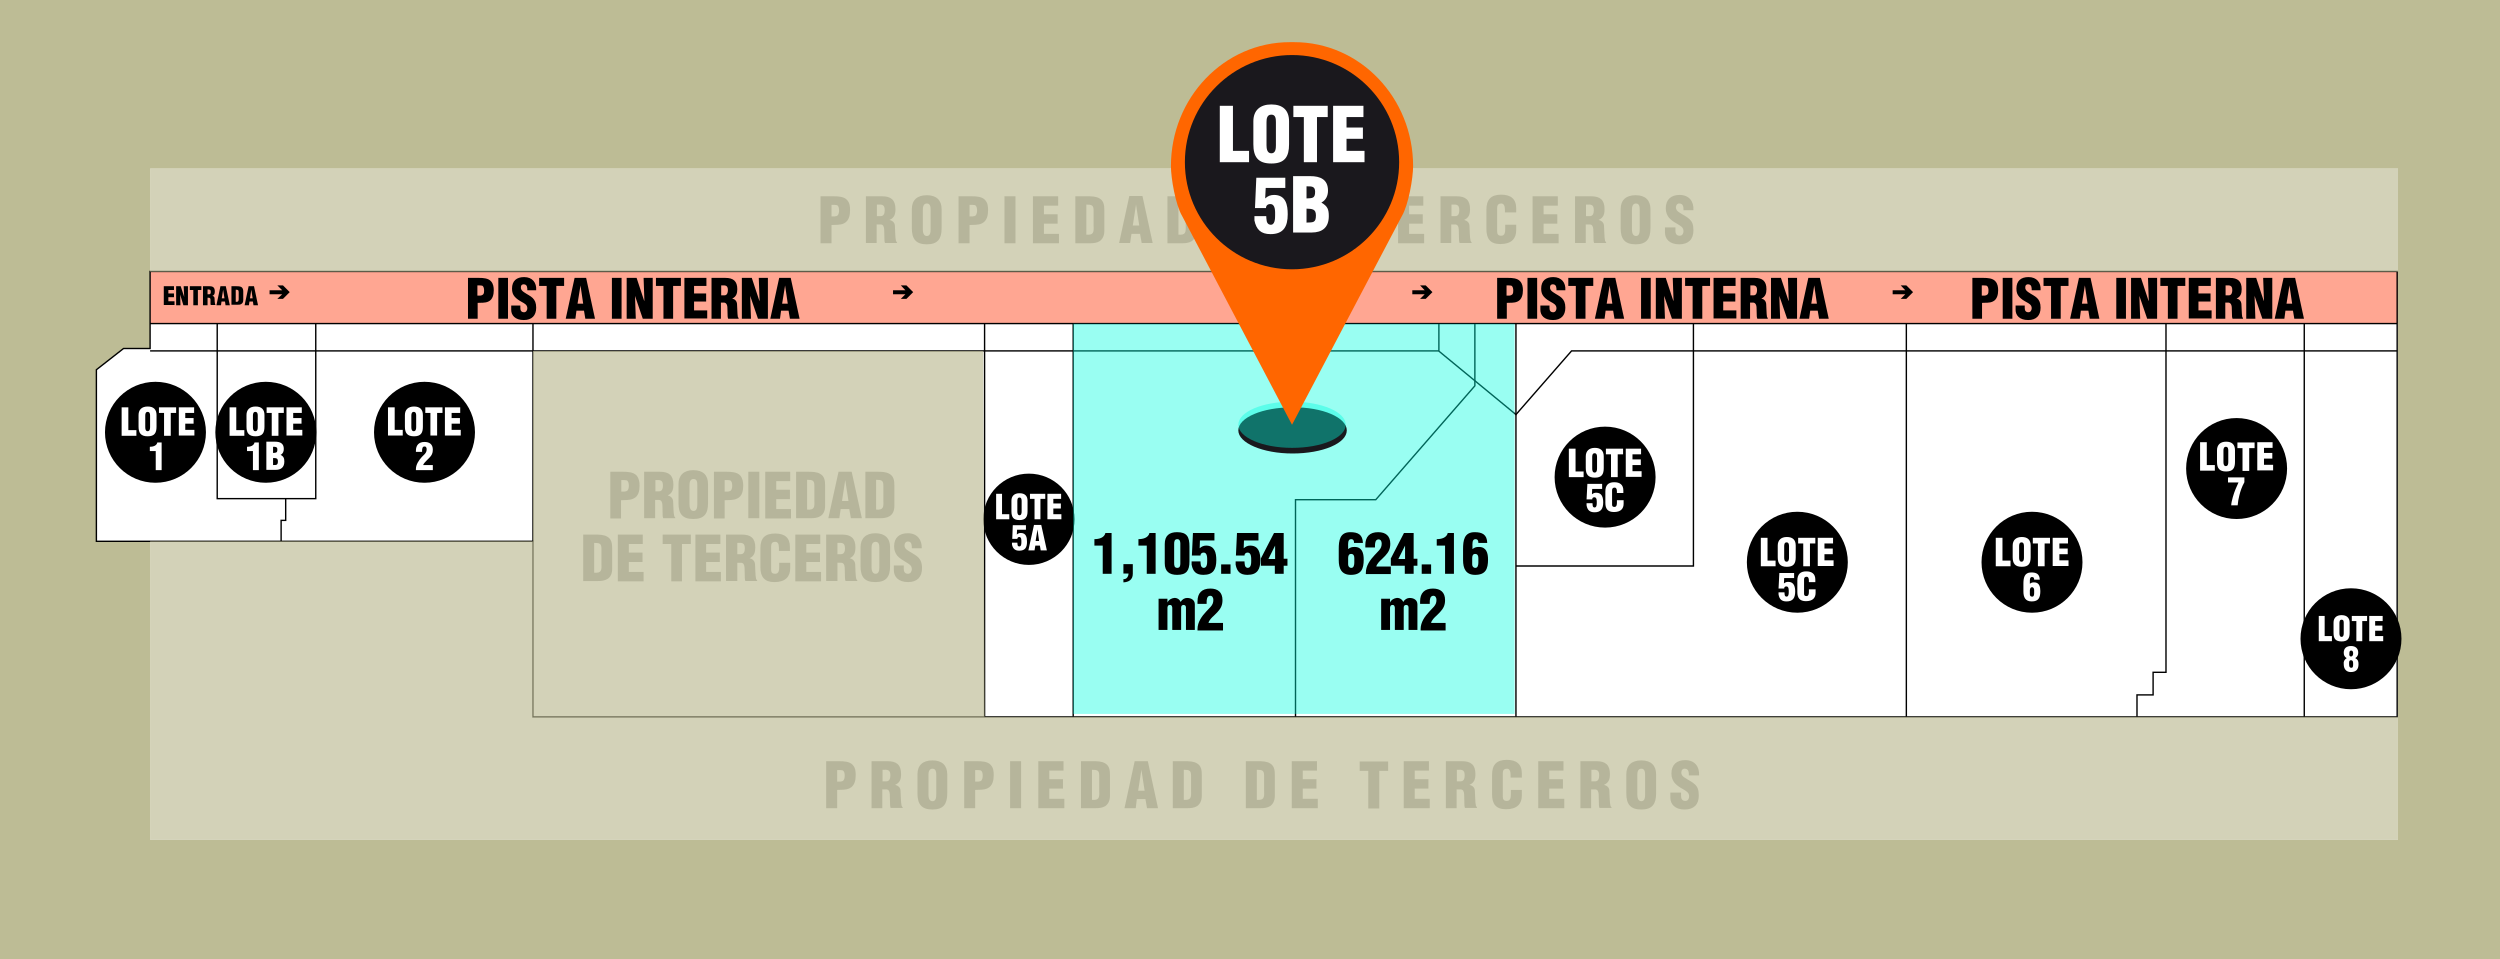<svg xmlns="http://www.w3.org/2000/svg" xml:space="preserve" id="Capa_1" x="0" y="0" style="enable-background:new 0 0 931.1 357.2" version="1.1" viewBox="0 0 931.1 357.2"><style>.st1{fill:#fff}.st4{fill:none;stroke:#000;stroke-width:.525;stroke-miterlimit:10}.st5{opacity:.67;fill:#bdbc95}.st6{opacity:.4;fill:#00fede}.st7{fill:#1a181d}</style><path d="M0 0h931.1v357.2H0z" style="fill:#bdbc95"/><path d="M55.9 62.8v67H46l-10.1 7.9v63.9h20v111.2h837.2v-250z" class="st1"/><path d="M55.9 101.1h837.2v19.3H55.9z" style="opacity:.77;fill:#ff8c72"/><path d="M305.6 90.5V73.1h4.9c1.6 0 3.9.1 5 1.4 1 1.1 1.1 2.4 1.1 3.8 0 1.9-.4 4-2.3 4.9-1.4.7-3.1.5-4.6.6v6.8h-4.1zm4.1-9.9c.8 0 1.7.1 2.3-.4.4-.5.5-1.2.5-1.8 0-.7-.1-1.7-.8-2-.4-.1-1-.1-1.6-.1h-.4v4.3zm16.9 9.9h-4.1V73.1h6c3.4 0 5 1.4 5 4.8 0 1.9-.4 3.2-2.2 4 1.1.3 2 1 2 2.3.1 1.4.1 4.4.4 5.5.1.2.2.4.4.6v.2h-4.5c-.1-.3-.2-.7-.2-1-.1-1.5 0-3-.1-4.1-.1-1.1-.4-1.8-1.4-1.8h-1.4v6.9zm0-10h1.4c1.2 0 1.5-1.1 1.5-2.2 0-2.1-.9-2.2-2.9-2.1v4.3zm24.1 4.5c0 3.9-1.4 6-5.5 6s-5.6-2-5.6-6v-7.1c0-3.4 2-5.2 5.6-5.2 3.6 0 5.5 1.9 5.5 5.2V85zm-4.1-6.8c0-1.1-.1-2.4-1.4-2.4-1.3 0-1.5 1.3-1.5 2.4v7.2c0 1 .2 2.5 1.5 2.5s1.4-1.5 1.4-2.5v-7.2zM357 90.5V73.1h4.9c1.6 0 3.9.1 5 1.4 1 1.1 1.1 2.4 1.1 3.8 0 1.9-.4 4-2.3 4.9-1.4.7-3.1.5-4.6.6v6.8H357zm4.1-9.9c.8 0 1.7.1 2.3-.4.4-.5.5-1.2.5-1.8 0-.7-.1-1.7-.8-2-.4-.1-1-.1-1.6-.1h-.4v4.3zm13 9.9V73.1h4.1v17.5h-4.1zm10.6 0V73.1h9.4v3.5h-5.3v3.2h5.1v3.5h-5.1v3.8h5.6v3.5h-9.7zm15.8 0V73.1h4.4c1.5 0 3.3 0 4.6.8 1.6.9 1.8 2.6 1.8 4.3V86c0 1.7-.6 3-1.7 3.8-1.1.7-2.4.8-3.6.8h-5.5zm4.1-3.1c2.7.2 2.8-.9 2.7-3.3v-5.7c0-2-.7-2.2-2.7-2.2v11.2zm12.2 3.1 3.8-17.5h4.9l3.8 17.5h-4.1l-.6-3.4h-3.2l-.5 3.4h-4.1zm6.3-14.3-1.2 7.8h2.4l-1.2-7.8zm11.7 14.3V73.1h4.4c1.5 0 3.3 0 4.6.8 1.6.9 1.8 2.6 1.8 4.3V86c0 1.7-.6 3-1.7 3.8-1.1.7-2.4.8-3.6.8h-5.5zm4.1-3.1c2.7.2 2.8-.9 2.7-3.3v-5.7c0-2-.7-2.2-2.7-2.2v11.2zm23 3.1V73.1h4.4c1.5 0 3.3 0 4.6.8 1.6.9 1.8 2.6 1.8 4.3V86c0 1.7-.6 3-1.7 3.8-1.1.7-2.4.8-3.6.8h-5.5zm4.1-3.1c2.7.2 2.8-.9 2.7-3.3v-5.7c0-2-.7-2.2-2.7-2.2v11.2zm13.1 3.1V73.1h9.4v3.5h-5.3v3.2h5.1v3.5h-5.1v3.8h5.6v3.5h-9.7zm25.2-17.4H515v3.5h-3.3v14h-4.1v-14h-3.2v-3.5zm16.4 17.4V73.1h9.4v3.5h-5.3v3.2h5.1v3.5h-5.1v3.8h5.6v3.5h-9.7zm19.9 0h-4.1V73.1h6c3.4 0 5 1.4 5 4.8 0 1.9-.4 3.2-2.2 4 1.1.3 2 1 2 2.3.1 1.4.1 4.4.4 5.5.1.2.2.4.4.6v.2h-4.5c-.1-.3-.2-.7-.2-1-.1-1.5 0-3-.1-4.1-.1-1.1-.4-1.8-1.4-1.8h-1.4v6.9zm0-10h1.4c1.2 0 1.5-1.1 1.5-2.2 0-2.1-.9-2.2-2.9-2.1v4.3zm19.9-1.3v-1.1c0-1.5-.5-2.3-1.3-2.3-1.3 0-1.6.7-1.6 1.8v8.6c0 1 .4 1.6 1.5 1.6 1.4 0 1.5-1.4 1.5-2.5v-1.6h4.1v2.1c0 3-1.7 5.1-5.9 5.1-3.8 0-5.2-2-5.2-5.6v-7.2c0-3.8 1.7-5.6 5.5-5.6 3.5 0 5.6 1.5 5.6 5.1v1.5h-4.2zm10.3 11.3V73.1h9.4v3.5h-5.3v3.2h5.1v3.5h-5.1v3.8h5.6v3.5h-9.7zm19.9 0h-4.1V73.1h6c3.4 0 5 1.4 5 4.8 0 1.9-.4 3.2-2.2 4 1.1.3 2 1 2 2.3.1 1.4.1 4.4.4 5.5.1.2.2.4.4.6v.2h-4.5c-.1-.3-.2-.7-.2-1-.1-1.5 0-3-.1-4.1-.1-1.1-.4-1.8-1.4-1.8h-1.4v6.9zm0-10h1.4c1.2 0 1.5-1.1 1.5-2.2 0-2.1-.9-2.2-2.9-2.1v4.3zm24 4.5c0 3.9-1.4 6-5.5 6s-5.6-2-5.6-6v-7.1c0-3.4 2-5.2 5.6-5.2 3.6 0 5.5 1.9 5.5 5.2V85zm-4-6.8c0-1.1-.1-2.4-1.4-2.4-1.3 0-1.5 1.3-1.5 2.4v7.2c0 1 .2 2.5 1.5 2.5s1.4-1.5 1.4-2.5v-7.2zm13.3 6.5v1.2c0 1 .3 1.9 1.6 1.9 1 0 1.4-.9 1.4-1.7 0-1.5-1.2-2-2.3-2.7-1.3-.7-2.3-1.4-3.1-2.3-.7-.9-1.2-2-1.2-3.5 0-3.3 2-5 5.1-5 3.6 0 5.4 2.4 5.2 5.7H627c0-1 0-2.4-1.4-2.5-.8-.1-1.3.4-1.4 1.2-.1 1 .4 1.6 1.2 2.1 1.5 1 2.9 1.6 3.8 2.5 1 .9 1.5 2 1.5 4.2 0 3.4-1.9 5.2-5.3 5.2-3.7 0-5.3-2.1-5.3-4.4v-1.9h3.9zM307.7 301v-17.5h4.9c1.6 0 3.9.1 5 1.4 1 1.1 1.1 2.4 1.1 3.8 0 1.9-.4 4-2.3 4.9-1.4.7-3.1.5-4.6.6v6.8h-4.1zm4.1-9.9c.8 0 1.7.1 2.3-.4.4-.5.5-1.2.5-1.8 0-.7-.1-1.7-.8-2-.4-.1-1-.1-1.6-.1h-.4v4.3zm16.9 9.9h-4.1v-17.5h6c3.4 0 5 1.4 5 4.8 0 1.9-.4 3.2-2.2 4 1.1.3 2 1 2 2.3.1 1.4.1 4.4.4 5.5.1.2.2.4.4.6v.2h-4.5c-.1-.3-.2-.7-.2-1-.1-1.5 0-3-.1-4.1s-.4-1.8-1.4-1.8h-1.4v7zm0-10h1.4c1.2 0 1.5-1.1 1.5-2.2 0-2.1-.9-2.2-2.9-2.1v4.3zm24.1 4.5c0 3.9-1.4 6-5.5 6s-5.6-2-5.6-6v-7.1c0-3.4 2-5.2 5.6-5.2 3.6 0 5.5 1.9 5.5 5.2v7.1zm-4.1-6.8c0-1.1-.1-2.4-1.4-2.4-1.3 0-1.5 1.3-1.5 2.4v7.2c0 1 .2 2.5 1.5 2.5s1.4-1.5 1.4-2.5v-7.2zm10.4 12.3v-17.5h4.9c1.6 0 3.9.1 5 1.4 1 1.1 1.1 2.4 1.1 3.8 0 1.9-.4 4-2.3 4.9-1.4.7-3.1.5-4.6.6v6.8h-4.1zm4.1-9.9c.8 0 1.7.1 2.3-.4.4-.5.5-1.2.5-1.8 0-.7-.1-1.7-.8-2-.4-.1-1-.1-1.6-.1h-.4v4.3zm13 9.9v-17.5h4.1V301h-4.1zm10.5 0v-17.5h9.4v3.5h-5.3v3.2h5.1v3.5h-5.1v3.8h5.6v3.5h-9.7zm15.9 0v-17.5h4.4c1.5 0 3.3 0 4.6.8 1.6.9 1.8 2.6 1.8 4.3v7.8c0 1.7-.6 3-1.7 3.8-1.1.7-2.4.8-3.6.8h-5.5zm4.1-3.1c2.7.2 2.8-.9 2.7-3.3v-5.7c0-2-.7-2.2-2.7-2.2v11.2zm12.1 3.1 3.8-17.5h4.9l3.8 17.5h-4.1l-.6-3.4h-3.2l-.4 3.4h-4.2zm6.3-14.3-1.2 7.8h2.4l-1.2-7.8zm11.7 14.3v-17.5h4.4c1.5 0 3.3 0 4.6.8 1.6.9 1.8 2.6 1.8 4.3v7.8c0 1.7-.6 3-1.7 3.8-1.1.7-2.4.8-3.6.8h-5.5zm4.1-3.1c2.7.2 2.8-.9 2.7-3.3v-5.7c0-2-.7-2.2-2.7-2.2v11.2zM464 301v-17.5h4.4c1.5 0 3.3 0 4.6.8 1.6.9 1.8 2.6 1.8 4.3v7.8c0 1.7-.6 3-1.7 3.8-1.1.7-2.4.8-3.6.8H464zm4.1-3.1c2.7.2 2.8-.9 2.7-3.3v-5.7c0-2-.7-2.2-2.7-2.2v11.2zm13 3.1v-17.5h9.4v3.5h-5.3v3.2h5.1v3.5h-5.1v3.8h5.6v3.5h-9.7zm25.3-17.4H517v3.5h-3.3v14h-4.1v-14h-3.2v-3.5zm16.4 17.4v-17.5h9.4v3.5h-5.3v3.2h5.1v3.5h-5.1v3.8h5.6v3.5h-9.7zm19.8 0h-4.1v-17.5h6c3.4 0 5 1.4 5 4.8 0 1.9-.4 3.2-2.2 4 1.1.3 2 1 2 2.3.1 1.4.1 4.4.4 5.5.1.2.2.4.4.6v.2h-4.5c-.1-.3-.2-.7-.2-1-.1-1.5 0-3-.1-4.1-.1-1.1-.4-1.8-1.4-1.8h-1.4v7zm0-10h1.4c1.2 0 1.5-1.1 1.5-2.2 0-2.1-.9-2.2-2.9-2.1v4.3zm20-1.3v-1.1c0-1.5-.5-2.3-1.3-2.3-1.3 0-1.6.7-1.6 1.8v8.6c0 1 .4 1.6 1.5 1.6 1.4 0 1.5-1.4 1.5-2.5v-1.6h4.1v2.1c0 3-1.7 5.1-5.9 5.1-3.8 0-5.2-2-5.2-5.6v-7.2c0-3.8 1.7-5.6 5.5-5.6 3.5 0 5.6 1.5 5.6 5.1v1.5h-4.2zm10.3 11.3v-17.5h9.4v3.5H577v3.2h5.1v3.5H577v3.8h5.6v3.5h-9.7zm19.8 0h-4.1v-17.5h6c3.4 0 5 1.4 5 4.8 0 1.9-.4 3.2-2.2 4 1.1.3 2 1 2 2.3.1 1.4.1 4.4.4 5.5.1.2.2.4.4.6v.2h-4.5c-.1-.3-.2-.7-.2-1-.1-1.5 0-3-.1-4.1-.1-1.1-.4-1.8-1.4-1.8h-1.4v7zm0-10h1.4c1.2 0 1.5-1.1 1.5-2.2 0-2.1-.9-2.2-2.9-2.1v4.3zm24.1 4.5c0 3.9-1.4 6-5.5 6s-5.6-2-5.6-6v-7.1c0-3.4 2-5.2 5.6-5.2s5.5 1.9 5.5 5.2v7.1zm-4.1-6.8c0-1.1-.1-2.4-1.4-2.4-1.3 0-1.5 1.3-1.5 2.4v7.2c0 1 .2 2.5 1.5 2.5s1.4-1.5 1.4-2.5v-7.2zm13.4 6.5v1.2c0 1 .3 1.9 1.6 1.9 1 0 1.4-.9 1.4-1.7 0-1.5-1.2-2-2.3-2.7-1.3-.7-2.3-1.4-3.1-2.3-.7-.9-1.2-2-1.2-3.5 0-3.3 2-5 5.1-5 3.6 0 5.4 2.4 5.2 5.7H629c0-1 0-2.4-1.4-2.5-.8-.1-1.3.4-1.4 1.2-.1 1 .4 1.6 1.2 2.1 1.5 1 2.9 1.6 3.8 2.5 1 .9 1.5 2 1.5 4.2 0 3.4-1.9 5.2-5.3 5.2-3.7 0-5.3-2.1-5.3-4.4v-1.9h4zM227.3 193v-17.3h4.8c1.6 0 3.8.1 5 1.4.9 1.1 1.1 2.4 1.1 3.8 0 1.9-.4 4-2.3 4.8-1.4.7-3.1.5-4.6.6v6.8h-4zm4.1-9.9c.8 0 1.6.1 2.3-.4.4-.5.5-1.2.5-1.8 0-.7-.1-1.7-.8-2-.4-.1-.9-.1-1.6-.1h-.4v4.3zM244 193h-4.1v-17.3h5.9c3.3 0 5 1.3 5 4.8 0 1.8-.4 3.2-2.1 4 1.1.3 1.9 1 2 2.2.1 1.4.1 4.4.4 5.5.1.2.2.4.4.6v.2H247c-.1-.3-.2-.6-.2-1-.1-1.5 0-3-.1-4-.1-1.1-.4-1.8-1.4-1.8H244v6.8zm0-10h1.4c1.2 0 1.5-1.1 1.5-2.1 0-2.1-.9-2.2-2.8-2.1v4.2zm19.7 4.4c0 3.9-1.4 5.9-5.5 5.9s-5.5-2-5.5-5.9v-7.1c0-3.3 2-5.2 5.5-5.2 3.6 0 5.5 1.8 5.5 5.2v7.1zm-4-6.7c0-1.1-.1-2.3-1.4-2.3-1.3 0-1.5 1.3-1.5 2.3v7.1c0 1 .2 2.5 1.5 2.5s1.4-1.5 1.4-2.5v-7.1zm6.2 12.3v-17.3h4.8c1.6 0 3.8.1 5 1.4.9 1.1 1.1 2.4 1.1 3.8 0 1.9-.4 4-2.3 4.8-1.4.7-3.1.5-4.6.6v6.8h-4zm4-9.9c.8 0 1.6.1 2.3-.4.4-.5.5-1.2.5-1.8 0-.7-.1-1.7-.8-2-.4-.1-.9-.1-1.6-.1h-.4v4.3zm8.8 9.9v-17.3h4.1V193h-4.1zm6.3 0v-17.3h9.3v3.5h-5.2v3.2h5.1v3.5h-5.1v3.7h5.5v3.5H285zm11.5 0v-17.3h4.4c1.5 0 3.3 0 4.6.8 1.6.9 1.8 2.6 1.8 4.3v7.7c0 1.7-.6 3-1.7 3.7-1.1.7-2.4.8-3.6.8h-5.5zm4.1-3.2c2.7.2 2.8-.9 2.7-3.2v-5.7c0-2-.7-2.2-2.7-2.2v11.1zm7.9 3.2 3.8-17.3h4.9L321 193h-4.1l-.6-3.4h-3.2l-.5 3.4h-4.1zm6.3-14.2-1.2 7.8h2.4l-1.2-7.8zm7.5 14.2v-17.3h4.4c1.5 0 3.3 0 4.6.8 1.6.9 1.8 2.6 1.8 4.3v7.7c0 1.7-.6 3-1.7 3.7-1.1.7-2.4.8-3.6.8h-5.5zm4-3.2c2.7.2 2.8-.9 2.7-3.2v-5.7c0-2-.7-2.2-2.7-2.2v11.1zm-109.1 26.6v-17.3h4.4c1.5 0 3.3 0 4.6.8 1.6.9 1.8 2.6 1.8 4.3v7.7c0 1.7-.6 3-1.7 3.7-1.1.7-2.4.8-3.6.8h-5.5zm4.1-3.1c2.7.2 2.8-.9 2.7-3.2v-5.7c0-2-.7-2.2-2.7-2.2v11.1zm8.8 3.1v-17.3h9.3v3.5h-5.2v3.2h5.1v3.5h-5.1v3.7h5.5v3.5h-9.6zm16.7-17.3h10.5v3.5H254v13.9h-4v-13.9h-3.2v-3.5zm12.2 17.3v-17.3h9.3v3.5H263v3.2h5.1v3.5H263v3.7h5.5v3.5H259zm15.5 0h-4.1v-17.3h5.9c3.3 0 5 1.3 5 4.8 0 1.8-.4 3.2-2.1 4 1.1.3 1.9 1 2 2.2.1 1.4.1 4.4.4 5.5.1.2.2.4.4.6v.2h-4.4c-.1-.3-.2-.6-.2-1-.1-1.5 0-3-.1-4-.1-1.1-.4-1.8-1.4-1.8h-1.3v6.8zm0-10h1.4c1.2 0 1.5-1.1 1.5-2.1 0-2.1-.9-2.2-2.8-2.1v4.2zm15.6-1.3V204c0-1.5-.5-2.2-1.3-2.2-1.3 0-1.6.7-1.6 1.8v8.6c0 1 .4 1.5 1.5 1.5 1.4 0 1.5-1.4 1.5-2.5v-1.6h4.1v2.1c0 3-1.7 5.1-5.9 5.1-3.7 0-5.2-2-5.2-5.5v-7.1c0-3.8 1.7-5.5 5.5-5.5 3.5 0 5.5 1.5 5.5 5v1.5h-4.1zm6.1 11.3v-17.3h9.3v3.5h-5.2v3.2h5.1v3.5h-5.1v3.7h5.5v3.5h-9.6zm15.6 0h-4.1v-17.3h5.9c3.3 0 5 1.3 5 4.8 0 1.8-.4 3.2-2.1 4 1.1.3 1.9 1 2 2.2.1 1.4.1 4.4.4 5.5.1.2.2.4.4.6v.2h-4.4c-.1-.3-.2-.6-.2-1-.1-1.5 0-3-.1-4-.1-1.1-.4-1.8-1.4-1.8h-1.3v6.8zm0-10h1.4c1.2 0 1.5-1.1 1.5-2.1 0-2.1-.9-2.2-2.8-2.1v4.2zm19.7 4.5c0 3.9-1.4 5.9-5.5 5.9s-5.5-2-5.5-5.9v-7.1c0-3.3 2-5.2 5.5-5.2s5.5 1.8 5.5 5.2v7.1zm-4-6.8c0-1.1-.1-2.3-1.4-2.3-1.3 0-1.5 1.3-1.5 2.3v7.1c0 1 .2 2.5 1.5 2.5s1.4-1.5 1.4-2.5v-7.1zm9.1 6.5v1.2c0 1 .3 1.9 1.6 1.9.9 0 1.4-.9 1.4-1.7 0-1.5-1.2-2-2.3-2.7-1.2-.7-2.3-1.4-3.1-2.3-.7-.9-1.2-1.9-1.2-3.5 0-3.3 2-4.9 5.1-4.9 3.5 0 5.3 2.4 5.2 5.6h-3.7c0-1 0-2.4-1.3-2.5-.8-.1-1.3.4-1.4 1.2-.1 1 .4 1.6 1.2 2.1 1.5 1 2.8 1.6 3.8 2.5.9.9 1.5 2 1.5 4.1 0 3.3-1.8 5.2-5.2 5.2-3.7 0-5.3-2.1-5.3-4.4v-1.8h3.7z" style="fill:#a8a8a8"/><path d="M61 113.7v-7.1h3.8v1.4h-2.1v1.3h2.1v1.4h-2.1v1.5H65v1.4h-4zm6.1-4 .1 4h-1.6v-7.1h1.7l1.3 4-.2-4H70v7.1h-1.7l-1.2-4zm3.6-3.1H75v1.4h-1.3v5.7H72V108h-1.3v-1.4zm6.6 7.1h-1.7v-7.1H78c1.4 0 2 .5 2 2 0 .8-.2 1.3-.9 1.6.5.1.8.4.8.9 0 .6.1 1.8.2 2.2 0 .1.1.2.2.2v.1h-1.8c0-.1-.1-.3-.1-.4v-1.6c0-.4-.2-.7-.6-.7h-.5v2.8zm0-4.1h.6c.5 0 .6-.4.6-.9 0-.8-.3-.9-1.2-.9v1.8zm3.3 4.1 1.5-7.1h2l1.5 7.1H84l-.2-1.4h-1.3l-.2 1.4h-1.7zm2.5-5.8-.5 3.2h1l-.5-3.2zm3.1 5.8v-7.1H88c.6 0 1.3 0 1.9.3.6.4.7 1.1.7 1.7v3.1c0 .7-.2 1.2-.7 1.5-.4.3-1 .3-1.5.3h-2.2zm1.6-1.3c1.1.1 1.1-.4 1.1-1.3v-2.3c0-.8-.3-.9-1.1-.9v4.5zm3.3 1.3 1.5-7.1h2l1.5 7.1h-1.7l-.2-1.4h-1.3l-.2 1.4h-1.6zm2.5-5.8-.5 3.2h1l-.5-3.2zm80.7 10.8v-15.2h4.2c1.4 0 3.4.1 4.4 1.3.8.9 1 2.1 1 3.3 0 1.6-.4 3.5-2 4.2-1.2.6-2.7.4-4 .5v5.9h-3.6zm3.6-8.6c.7 0 1.4.1 2-.4.4-.4.4-1 .4-1.5 0-.6-.1-1.5-.7-1.8-.3-.1-.8-.1-1.4-.1h-.4v3.8zm7.7 8.6v-15.2h3.6v15.2h-3.6zm8.2-5.1v1.1c0 .9.3 1.6 1.4 1.6.8 0 1.2-.8 1.2-1.5 0-1.3-1.1-1.8-2-2.3-1.1-.6-2-1.2-2.7-2-.7-.8-1-1.7-1-3 0-2.9 1.7-4.3 4.5-4.3 3.1 0 4.7 2.1 4.5 4.9h-3.3c0-.9 0-2.1-1.2-2.2-.7-.1-1.2.3-1.2 1-.1.9.4 1.4 1.1 1.9 1.3.9 2.5 1.4 3.3 2.2.8.8 1.3 1.8 1.3 3.6 0 2.9-1.6 4.6-4.6 4.6-3.3 0-4.7-1.8-4.7-3.8v-1.6h3.4zm7-10.1h9.3v3h-2.9v12.2h-3.6v-12.2h-2.8v-3zm9.9 15.2 3.3-15.2h4.3l3.3 15.2H218l-.5-3h-2.8l-.4 3h-3.6zm5.5-12.4-1.1 6.8h2.1l-1-6.8zm11.7 12.4v-15.2h3.6v15.2h-3.6zm8.6-8.5.3 8.5h-3.4v-15.2h3.7l2.8 8.5h.1l-.3-8.5h3.4v15.2h-3.7l-2.9-8.5zm7.8-6.7h9.3v3h-2.9v12.2h-3.6v-12.2h-2.8v-3zm10.6 15.2v-15.2h8.2v3h-4.6v2.8h4.5v3h-4.5v3.3h4.9v3h-8.5zm13.7 0H265v-15.2h5.2c2.9 0 4.4 1.2 4.4 4.2 0 1.6-.4 2.8-1.9 3.5 1 .2 1.7.9 1.8 2 .1 1.2.1 3.8.3 4.8.1.2.2.4.3.5v.2h-3.9c-.1-.3-.2-.6-.2-.9-.1-1.3 0-2.6-.1-3.5-.1-.9-.4-1.5-1.2-1.6h-1.2v6zm0-8.7h1.2c1 0 1.3-1 1.3-1.9 0-1.8-.8-1.9-2.5-1.8v3.7zm10.8.2.3 8.5h-3.4v-15.2h3.7l2.8 8.5h.1l-.3-8.5h3.4v15.2h-3.7l-2.9-8.5zm7.5 8.5 3.3-15.2h4.3l3.3 15.2h-3.6l-.5-3h-2.8l-.4 3h-3.6zm5.5-12.4-1.1 6.8h2.1l-1-6.8zm265.2 12.4v-15.2h4.2c1.4 0 3.4.1 4.4 1.3.8.9 1 2.1 1 3.3 0 1.6-.4 3.5-2 4.2-1.2.6-2.7.4-4 .5v5.9h-3.6zm3.6-8.6c.7 0 1.4.1 2-.4.4-.4.4-1 .4-1.5 0-.6-.1-1.5-.7-1.8-.3-.1-.8-.1-1.4-.1h-.4v3.8zm7.7 8.6v-15.2h3.6v15.2h-3.6zm8.2-5.1v1.1c0 .9.3 1.6 1.4 1.6.8 0 1.2-.8 1.2-1.5 0-1.3-1.1-1.8-2-2.3-1.1-.6-2-1.2-2.7-2-.7-.8-1-1.7-1-3 0-2.9 1.7-4.3 4.5-4.3 3.1 0 4.7 2.1 4.5 4.9h-3.3c0-.9 0-2.1-1.2-2.2-.7-.1-1.2.3-1.2 1-.1.9.4 1.4 1.1 1.9 1.3.9 2.5 1.4 3.3 2.2.8.8 1.3 1.8 1.3 3.6 0 2.9-1.6 4.6-4.6 4.6-3.3 0-4.7-1.8-4.7-3.8v-1.6h3.4zm7-10.1h9.3v3h-2.9v12.2h-3.6v-12.2h-2.8v-3zm9.9 15.2 3.3-15.2h4.3l3.3 15.2h-3.6l-.5-3H598l-.4 3H594zm5.5-12.4-1.1 6.8h2.1l-1-6.8zm11.7 12.4v-15.2h3.6v15.2h-3.6zm8.6-8.5.3 8.5h-3.4v-15.2h3.7l2.8 8.5h.1l-.3-8.5h3.4v15.2h-3.7l-2.9-8.5zm7.8-6.7h9.3v3H634v12.2h-3.6v-12.2h-2.8v-3zm10.6 15.2v-15.2h8.2v3h-4.6v2.8h4.5v3h-4.5v3.3h4.9v3h-8.5zm13.7 0h-3.6v-15.2h5.2c2.9 0 4.4 1.2 4.4 4.2 0 1.6-.4 2.8-1.9 3.5 1 .2 1.7.9 1.8 2 .1 1.2.1 3.8.3 4.8.1.2.2.4.3.5v.2h-3.9c-.1-.3-.2-.6-.2-.9-.1-1.3 0-2.6-.1-3.5-.1-.9-.4-1.5-1.2-1.6h-1.2v6zm0-8.7h1.2c1 0 1.3-1 1.3-1.9 0-1.8-.8-1.9-2.5-1.8v3.7zm10.8.2.3 8.5h-3.4v-15.2h3.7l2.8 8.5h.1l-.3-8.5h3.4v15.2h-3.7l-2.9-8.5zm7.5 8.5 3.3-15.2h4.3l3.3 15.2h-3.6l-.5-3h-2.8l-.4 3h-3.6zm5.5-12.4-1.1 6.8h2.1l-1-6.8zm58.9 12.4v-15.2h4.2c1.4 0 3.4.1 4.4 1.3.8.9 1 2.1 1 3.3 0 1.6-.4 3.5-2 4.2-1.2.6-2.7.4-4 .5v5.9h-3.6zm3.6-8.6c.7 0 1.4.1 2-.4.4-.4.4-1 .4-1.5 0-.6-.1-1.5-.7-1.8-.3-.1-.8-.1-1.4-.1h-.4v3.8zm7.7 8.6v-15.2h3.6v15.2h-3.6zm8.2-5.1v1.1c0 .9.3 1.6 1.4 1.6.8 0 1.2-.8 1.2-1.5 0-1.3-1.1-1.8-2-2.3-1.1-.6-2-1.2-2.7-2-.7-.8-1-1.7-1-3 0-2.9 1.7-4.3 4.5-4.3 3.1 0 4.7 2.1 4.5 4.9h-3.3c0-.9 0-2.1-1.2-2.2-.7-.1-1.2.3-1.2 1-.1.9.4 1.4 1.1 1.9 1.3.9 2.5 1.4 3.3 2.2.8.8 1.3 1.8 1.3 3.6 0 2.9-1.6 4.6-4.6 4.6-3.3 0-4.7-1.8-4.7-3.8v-1.6h3.4zm7-10.1h9.3v3h-2.9v12.2h-3.6v-12.2h-2.8v-3zm9.9 15.2 3.3-15.2h4.3l3.3 15.2h-3.6l-.5-3H775l-.4 3H771zm5.5-12.4-1.1 6.8h2.1l-1-6.8zm11.7 12.4v-15.2h3.6v15.2h-3.6zm8.6-8.5.3 8.5h-3.4v-15.2h3.7l2.8 8.5h.1l-.3-8.5h3.4v15.2h-3.7l-2.9-8.5zm7.8-6.7h9.3v3H811v12.2h-3.6v-12.2h-2.8v-3zm10.6 15.2v-15.2h8.2v3h-4.6v2.8h4.5v3h-4.5v3.3h4.9v3h-8.5zm13.7 0h-3.6v-15.2h5.2c2.9 0 4.4 1.2 4.4 4.2 0 1.6-.4 2.8-1.9 3.5 1 .2 1.7.9 1.8 2 .1 1.2.1 3.8.3 4.8.1.2.2.4.3.5v.2h-3.9c-.1-.3-.2-.6-.2-.9-.1-1.3 0-2.6-.1-3.5-.1-.9-.4-1.5-1.2-1.6h-1.2v6zm0-8.7h1.2c1 0 1.3-1 1.3-1.9 0-1.8-.8-1.9-2.5-1.8v3.7zm10.8.2.3 8.5h-3.4v-15.2h3.7l2.8 8.5h.1l-.3-8.5h3.4v15.2h-3.7l-2.9-8.5zm7.5 8.5 3.3-15.2h4.3l3.3 15.2h-3.6l-.5-3h-2.8l-.4 3h-3.6zm5.5-12.4-1.1 6.8h2.1l-1-6.8z"/><path d="M35.9 201.6v-63.9l10.1-7.9h9.9v-28.7h836.9V267H198.5v-65.4zm20-81.1h836.9m-836.9 0h836.9" class="st4"/><path d="M80.9 120.5v65.2h36.7v-65.2m80.9 81.1v-81.1m168.2 0V267m33 0V120.5m164.9 0V267m66.1-146.5v90.3h-66.1M710 120.5V267m96.7-146.5v129.9h-4.8v8.4h-6v8.2" class="st4"/><path d="M55.9 130.7h479.9l28.8 23.7 20.7-23.7h307.5m-34.6-10.2V267M467.9 120.5v10.2m68-10.2v10.2" class="st4"/><path d="M549.3 120.5v23.2l-36.9 42.4h-29.9V267m-376.1-81.3v8.1h-1.7v7.8" class="st4"/><path d="M105.4 106.3h-2.1l1.8 1.8h-4.7v1.5h4.7l-1.8 1.7h2.1l2.5-2.5zm232.2 0h-2.1l1.7 1.8h-4.6v1.5h4.6l-1.7 1.7h2.1l2.5-2.5zm193.4 0h-2.1l1.7 1.8H526v1.5h4.6l-1.7 1.7h2.1l2.5-2.5zm179 0h-2.1l1.7 1.8h-4.7v1.5h4.7l-1.7 1.7h2.1l2.5-2.5z"/><circle cx="57.9" cy="161" r="18.8"/><path d="M45.3 162.3v-10.6h2.5v8.5h3v2.1h-5.5zm13-3.4c0 2.4-.8 3.6-3.3 3.6s-3.4-1.2-3.4-3.6v-4.3c0-2 1.2-3.2 3.4-3.2s3.3 1.1 3.3 3.2v4.3zm-2.4-4.1c0-.6-.1-1.4-.9-1.4s-.9.8-.9 1.4v4.3c0 .6.1 1.5.9 1.5s.9-.9.9-1.5v-4.3zm3.3-3.1h6.4v2.1h-2v8.5h-2.5v-8.5h-1.9v-2.1zm7.4 10.6v-10.6h5.7v2.1H69v1.9h3.1v2.1H69v2.3h3.4v2.1h-5.8zM58 168h-2.2v-1.6c1.1 0 2.5-.3 2.8-1.6h1.6v10.3H58V168z" class="st1"/><circle cx="99" cy="161" r="18.8"/><path d="M85.5 162.3v-10.6H88v8.5h3v2.1h-5.5zm13-3.4c0 2.4-.8 3.6-3.3 3.6s-3.4-1.2-3.4-3.6v-4.3c0-2 1.2-3.2 3.4-3.2s3.3 1.1 3.3 3.2v4.3zm-2.5-4.1c0-.6-.1-1.4-.9-1.4s-.9.8-.9 1.4v4.3c0 .6.1 1.5.9 1.5s.9-.9.9-1.5v-4.3zm3.3-3.1h6.4v2.1h-2v8.5h-2.5v-8.5h-1.9v-2.1zm7.4 10.6v-10.6h5.7v2.1h-3.2v1.9h3.1v2.1h-3.1v2.3h3.4v2.1h-5.9zM94.2 168H92v-1.6c1.1 0 2.5-.3 2.8-1.6h1.6v10.3h-2.2V168zm5 7.1v-10.6h3.2c1.9 0 3.3.6 3.3 2.7 0 .9-.3 1.8-1.2 2.2 1.1.6 1.4 1.2 1.4 2.5 0 2.1-1.2 3.1-3.2 3.1h-3.5zm2.5-6.4c1.1-.1 1.6 0 1.6-1.3 0-1-.7-1-1.6-1v2.3zm0 4.5c1.2 0 1.8.1 1.8-1.4 0-1.2-.7-1.2-1.8-1.2v2.6z" class="st1"/><circle cx="158.1" cy="161" r="18.8"/><path d="M144.5 162.3v-10.6h2.5v8.4h3v2.1h-5.5zm13-3.4c0 2.4-.8 3.6-3.3 3.6s-3.4-1.2-3.4-3.6v-4.3c0-2 1.2-3.2 3.4-3.2s3.3 1.1 3.3 3.2v4.3zm-2.5-4.1c0-.6-.1-1.4-.9-1.4s-.9.8-.9 1.4v4.3c0 .6.1 1.5.9 1.5s.9-.9.9-1.5v-4.3zm3.4-3.1h6.4v2.1h-2v8.4h-2.5v-8.4h-1.9v-2.1zm7.3 10.6v-10.6h5.7v2.1h-3.2v1.9h3.1v2.1h-3.1v2.3h3.4v2.1h-5.9zm-10.8 6.1v-.5c0-2.1 1.1-3.3 3.2-3.3 1.9 0 3.1.9 3.1 2.9 0 1.3-.4 2.1-1.3 3l-.9.9c-.4.4-1.3 1.3-1.4 1.8h3.6v1.9h-6.3v-.4c0-1.7 1.1-3.3 2.2-4.5l1.1-1.1c.5-.6.7-1 .7-1.8 0-.5-.2-1.1-.9-1-.7 0-.8 1-.8 1.5v.5h-2.3z" class="st1"/><circle cx="383.2" cy="193.4" r="17"/><path d="M371 193.4v-9.5h2.2v7.6h2.7v1.9H371zm11.7-3c0 2.1-.7 3.3-3 3.3s-3-1.1-3-3.3v-3.9c0-1.8 1.1-2.8 3-2.8 2 0 3 1 3 2.8v3.9zm-2.2-3.8c0-.6-.1-1.3-.8-1.3-.7 0-.8.7-.8 1.3v3.9c0 .5.1 1.4.8 1.4.7 0 .8-.8.8-1.4v-3.9zm3-2.7h5.8v1.9h-1.8v7.6h-2.2v-7.6h-1.7v-1.9zm6.6 9.5v-9.5h5.1v1.9h-2.9v1.7h2.8v1.9h-2.8v2.1h3v1.9h-5.2zm-13.1 7.4.2-5.2h4.9v1.7h-3.3l-.1 1.8c.4-.4.9-.6 1.5-.6 2 0 2.3 1.7 2.3 3.3 0 2.1-.7 3.3-2.9 3.3-1.6 0-2.4-.8-2.7-2.3v-.7h2c.1.5-.1 1.4.7 1.4.8.1.8-1.1.8-1.6 0-.6.1-1.9-.8-1.9-.4 0-.7.3-.7.7H377zm6 4.2 2.1-9.5h2.7l2.1 9.5h-2.3l-.3-1.8h-1.7l-.3 1.8H383zm3.4-7.8-.7 4.3h1.3l-.6-4.3z" class="st1"/><circle cx="597.8" cy="177.7" r="18.8"/><path d="M584.3 177.7v-10.6h2.5v8.5h3v2.1h-5.5zm13-3.4c0 2.4-.8 3.6-3.3 3.6s-3.4-1.2-3.4-3.6V170c0-2 1.2-3.2 3.4-3.2s3.3 1.1 3.3 3.2v4.3zm-2.5-4.1c0-.6-.1-1.4-.9-1.4s-.9.8-.9 1.4v4.3c0 .6.1 1.5.9 1.5s.9-.9.9-1.5v-4.3zm3.3-3.1h6.4v2.1h-2v8.5H600v-8.5h-1.9v-2.1zm7.4 10.6v-10.6h5.7v2.1H608v1.9h3.1v2.1H608v2.3h3.4v2.1h-5.9zm-14.6 8.3.3-5.8h5.5v1.9H593l-.1 2c.5-.4 1-.6 1.6-.6 2.2 0 2.6 1.9 2.6 3.6 0 2.3-.8 3.7-3.2 3.7-1.8 0-2.7-.8-3-2.6v-.8h2.2c.1.5-.1 1.5.7 1.6.9.1.9-1.2.9-1.7 0-.7.1-2.1-.9-2.1-.5 0-.8.3-.8.8h-2.1zm11.3-2.3v-.7c0-.9-.3-1.4-.8-1.4-.8 0-1 .4-1 1.1v5.2c0 .6.2.9.9.9.8 0 .9-.9.9-1.5v-1h2.5v1.3c0 1.8-1 3.1-3.6 3.1-2.3 0-3.2-1.2-3.2-3.4V183c0-2.3 1.1-3.4 3.3-3.4 2.1 0 3.4.9 3.4 3.1v.9h-2.4z" class="st1"/><circle cx="669.4" cy="209.4" r="18.8"/><path d="M655.8 210.9v-10.6h2.5v8.5h3v2.1h-5.5zm13-3.4c0 2.4-.8 3.6-3.3 3.6s-3.4-1.2-3.4-3.6v-4.3c0-2 1.2-3.2 3.4-3.2s3.3 1.1 3.3 3.2v4.3zm-2.5-4.1c0-.6-.1-1.4-.9-1.4s-.9.8-.9 1.4v4.3c0 .6.1 1.5.9 1.5s.9-.9.9-1.5v-4.3zm3.4-3.1h6.4v2.1h-2v8.5h-2.5v-8.5h-1.9v-2.1zm7.3 10.6v-10.6h5.7v2.1h-3.2v1.9h3.1v2.1h-3.1v2.3h3.4v2.1H677zm-14.6 8.3.3-5.8h5.5v1.9h-3.7l-.1 2c.5-.4 1-.6 1.6-.6 2.2 0 2.6 1.9 2.6 3.6 0 2.3-.8 3.7-3.2 3.7-1.8 0-2.7-.8-3-2.6v-.8h2.2c.1.5-.1 1.5.7 1.6.9.1.9-1.2.9-1.7 0-.7.1-2.1-.9-2.1-.5 0-.8.3-.8.8h-2.1zm11.3-2.3v-.7c0-.9-.3-1.4-.8-1.4-.8 0-1 .4-1 1.1v5.2c0 .6.2.9.9.9.8 0 .9-.9.9-1.5v-1h2.5v1.3c0 1.8-1 3.1-3.6 3.1-2.3 0-3.2-1.2-3.2-3.4v-4.3c0-2.3 1.1-3.4 3.3-3.4 2.1 0 3.4.9 3.4 3.1v.9h-2.4z" class="st1"/><circle cx="756.8" cy="209.4" r="18.8"/><path d="M743.3 210.9v-10.6h2.5v8.5h3v2.1h-5.5zm13-3.4c0 2.4-.8 3.6-3.3 3.6s-3.4-1.2-3.4-3.6v-4.3c0-2 1.2-3.2 3.4-3.2s3.3 1.1 3.3 3.2v4.3zm-2.5-4.1c0-.6-.1-1.4-.9-1.4s-.9.8-.9 1.4v4.3c0 .6.1 1.5.9 1.5s.9-.9.9-1.5v-4.3zm3.3-3.1h6.4v2.1h-2v8.5H759v-8.5h-1.9v-2.1zm7.4 10.6v-10.6h5.7v2.1H767v1.9h3.1v2.1H767v2.3h3.4v2.1h-5.9zm-6.9 5c0-.5-.1-1-.8-1-.9 0-.8 1.2-.8 1.8v.7c.6-.4.9-.5 1.6-.5 1.9 0 2.3 1.6 2.3 3.2 0 2.4-.6 3.9-3.2 3.9-2.4 0-3.1-1.6-3.1-3.7v-2.8c0-2.2.3-4.3 2.9-4.3 2 0 3.1.6 3.2 2.7h-2.1zm0 5v-1.1c0-.5-.2-1.1-.8-1.1-.6 0-.7.5-.8 1.1v1.5c0 .5.2.9.8.9.7.1.8-.7.8-1.3z" class="st1"/><circle cx="833" cy="174.5" r="18.8"/><path d="M819.4 175.3v-10.6h2.5v8.5h3v2.1h-5.5zm13-3.3c0 2.4-.8 3.6-3.3 3.6s-3.4-1.2-3.4-3.6v-4.3c0-2 1.2-3.2 3.4-3.2s3.3 1.1 3.3 3.2v4.3zm-2.5-4.2c0-.6-.1-1.4-.9-1.4s-.9.8-.9 1.4v4.3c0 .6.1 1.5.9 1.5s.9-.9.9-1.5v-4.3zm3.4-3h6.4v2.1h-2v8.5h-2.5v-8.5h-1.9v-2.1zm7.4 10.5v-10.6h5.7v2.1h-3.2v1.9h3.1v2.1h-3.1v2.3h3.4v2.1h-5.9zm-10.9 2.5h6.1v1.8c-.9 1.6-1.5 3.3-1.9 5-.3 1.2-.5 2.3-.6 3.6H831c0-1.4 1-4.6 1.6-6l1.1-2.5h-3.9v-1.9z" class="st1"/><circle cx="875.6" cy="237.9" r="18.8"/><path d="M863.6 238.7v-9.3h2.2v7.5h2.7v1.9h-4.9zm11.5-3c0 2.1-.7 3.2-3 3.2s-3-1.1-3-3.2v-3.8c0-1.8 1.1-2.8 3-2.8s3 1 3 2.8v3.8zm-2.2-3.6c0-.6 0-1.3-.8-1.3-.7 0-.8.7-.8 1.3v3.8c0 .5.1 1.3.8 1.3s.8-.8.8-1.3v-3.8zm3-2.7h5.7v1.9h-1.8v7.5h-2.2v-7.5h-1.7v-1.9zm6.5 9.3v-9.3h5v1.9h-2.8v1.7h2.7v1.9h-2.7v2h3v1.9h-5.2zm-8.4 6.4c-.8-.4-1.1-1.1-1.1-2 0-1.7 1.1-2.5 2.7-2.5s2.7.8 2.7 2.5c0 .8-.3 1.5-1.1 2 1 .6 1.2 1.1 1.2 2.3 0 2-1 2.9-2.9 2.9-1.6 0-2.6-1.1-2.6-2.9-.1-1 .1-1.6 1.1-2.3zm2.4 2.2c0-.6 0-1.4-.8-1.4s-.7.8-.7 1.4c0 .5 0 1.4.8 1.4.7.1.7-.8.7-1.4zm-.8-2.8c.6 0 .8-.6.8-1.1 0-.5-.1-1.1-.7-1.1-.7 0-.7.6-.7 1.1-.1.5 0 1.1.6 1.1z" class="st1"/><path d="M198.5 130.7V267h168.2l-.5-136.3zM55.9 62.8h837.2v38.4H55.9z" class="st5"/><path d="M55.9 312.8V201.6h142.6V267h694.6v45.8z" class="st5"/><path d="M399.7 120.6h164.4v145.3H399.7z" class="st6"/><path d="M501.6 160.3c0 4.8-9 8.6-20.2 8.6-11.1 0-20.2-3.9-20.2-8.6 0-4.8 9-8.6 20.2-8.6 11.2-.1 20.2 3.8 20.2 8.6" class="st7"/><path d="M501.2 158.2c0 4.8-8.9 8.6-20 8.6-11 0-20-3.9-20-8.6 0-4.8 8.9-8.6 20-8.6 11 0 20 3.8 20 8.6" class="st6"/><path d="M482 15.7h-1.6c-24.5 0-44.3 20.7-44.3 46.2 0 4.4 1.7 14.4 4.2 18.6l40.9 77.7 40.9-77.7c2.5-4.2 4.2-14.3 4.2-18.6 0-25.5-19.8-46.2-44.3-46.2" style="fill:#f60"/><path d="M521.1 60.4c0 22-17.9 39.9-39.9 39.9s-39.9-17.9-39.9-39.9 17.9-39.9 39.9-39.9 39.9 17.8 39.9 39.9" class="st7"/><path d="M454.3 60.4v-21h4.9v16.8h6v4.2h-10.9zm25.8-6.7c0 4.7-1.6 7.2-6.6 7.2s-6.7-2.5-6.7-7.2v-8.5c0-4 2.4-6.3 6.7-6.3 4.3 0 6.6 2.2 6.6 6.3v8.5zm-4.9-8.2c0-1.3-.1-2.8-1.7-2.8-1.6 0-1.8 1.5-1.8 2.8v8.6c0 1.2.2 3 1.8 3s1.7-1.8 1.7-3v-8.6zm6.6-6.1h12.7v4.2h-4v16.8h-4.9V43.6h-3.9v-4.2zm14.7 21v-21h11.3v4.2h-6.3v3.9h6.1v4.2h-6.1v4.5h6.7v4.2h-11.7zm-29.1 17.2.5-11.4h10.8V70h-7.3l-.2 3.9c1-.9 2-1.3 3.3-1.3 4.4 0 5.1 3.7 5.1 7.2 0 4.5-1.5 7.4-6.4 7.4-3.6 0-5.3-1.7-6-5.1v-1.6h4.4c.1 1-.1 3 1.5 3.2 1.8.2 1.8-2.4 1.8-3.5 0-1.3.2-4.2-1.8-4.2-1 0-1.6.6-1.6 1.5h-4.1zm14.2 9v-21h6.4c3.7 0 6.6 1.2 6.6 5.4 0 1.8-.7 3.5-2.4 4.4v.1c2.2 1.3 2.7 2.4 2.7 5 0 4.2-2.4 6.1-6.4 6.1h-6.9zm5-12.7c2.2-.1 3.2 0 3.2-2.5 0-2.1-1.4-2-3.2-2v4.5zm0 9c2.5-.1 3.5.1 3.5-2.7 0-2.4-1.4-2.4-3.5-2.5v5.2z" class="st1"/><path d="M410.8 203.2h-3.2v-2.4c1.7 0 3.7-.5 4.1-2.3h2.3v15.2h-3.3v-10.5zm7.7 12.5c.6 0 1-.2 1.3-.6.3-.4.5-.9.5-1.5h-1.9v-3.5h3.5v3.6c0 2.2-1.5 3.1-3.5 3.2v-1.2zm8.7-12.5H424v-2.4c1.7 0 3.7-.5 4.1-2.3h2.3v15.2h-3.3v-10.5zm6.6-.6c0-3.1 1.7-4.4 4.6-4.4 3.7 0 4.6 1.8 4.6 5.3v5.6c0 3.4-1.1 5-4.6 5-2.9 0-4.6-1.3-4.6-4.3v-7.2zm5.8 0c0-.2.1-1.8-1.1-1.8-1.1 0-1.2.9-1.2 1.8v7c0 .9 0 1.9 1.2 1.9s1.1-1.4 1.1-1.9v-7zm4.3 4.4.4-8.5h8v2.8h-5.4l-.1 2.9c.7-.6 1.4-1 2.4-1 3.2 0 3.8 2.7 3.8 5.4 0 3.4-1.1 5.5-4.8 5.5-2.7 0-3.9-1.2-4.4-3.8v-1.2h3.3c.1.7-.1 2.2 1.1 2.4 1.4.1 1.4-1.8 1.4-2.6 0-1 .1-3.1-1.3-3.1-.7 0-1.2.4-1.2 1.1h-3.2zm10.9 6.7v-3.5h3.5v3.5h-3.5zm5.5-6.7.4-8.5h8v2.8h-5.4l-.1 2.9c.7-.6 1.4-1 2.4-1 3.2 0 3.8 2.7 3.8 5.4 0 3.4-1.1 5.5-4.8 5.5-2.7 0-3.9-1.2-4.4-3.8v-1.2h3.3c.1.7-.1 2.2 1.1 2.4 1.4.1 1.4-1.8 1.4-2.6 0-1 .1-3.1-1.3-3.1-.7 0-1.2.4-1.2 1.1h-3.2zm9.4.8 4.8-9.3h3.6v9.6h1.4v2.6h-1.4v3h-3.3v-3h-5.2v-2.9zm5.2.4v-5l-2.5 5h2.5zm-40.1 14.9v1.3c.5-1.1 1.6-1.6 2.5-1.7 1.1-.1 2.1.6 2.4 1.5.6-1 1.5-1.5 2.4-1.5 1.6 0 2.9.8 2.9 2.4v9.5h-3.3v-8.3c0-.5-.2-1-.9-1-.6 0-.9.4-.9 1v8.3h-3.3v-8.3c-.1-.5-.2-1-.8-1-.7 0-.9.3-1 1v8.3h-3.3V223h3.3zm11.2 1.7v-.8c0-3.1 1.6-4.8 4.8-4.8 2.8 0 4.5 1.4 4.5 4.3 0 1.9-.6 3.1-1.9 4.5l-1.3 1.3c-.6.5-1.9 1.8-2 2.7h5.4v2.8H446v-.5c0-2.6 1.6-4.8 3.3-6.6l1.6-1.7c.7-.8 1-1.5 1-2.6 0-.8-.4-1.6-1.3-1.5-1.1.1-1.2 1.5-1.2 2.3v.7H446zm58.3-22.6c0-.8-.2-1.4-1.1-1.4-1.3 0-1.1 1.8-1.1 2.7v1c.8-.6 1.3-.8 2.4-.8 2.8 0 3.4 2.3 3.4 4.7 0 3.5-.9 5.7-4.8 5.7-3.5 0-4.5-2.4-4.5-5.5v-4.1c0-3.2.4-6.3 4.3-6.3 2.9 0 4.6.9 4.7 4h-3.3zm.1 7.3v-1.6c0-.8-.2-1.6-1.2-1.6-.9 0-1.1.8-1.1 1.6v2.3c0 .7.4 1.3 1.2 1.3.9 0 1.1-1.1 1.1-2zm4.1-5.7v-.8c0-3.1 1.6-4.8 4.8-4.8 2.8 0 4.5 1.4 4.5 4.3 0 1.9-.6 3.1-1.9 4.5l-1.3 1.3c-.6.5-1.9 1.8-2 2.7h5.4v2.8h-9.3v-.5c0-2.6 1.6-4.8 3.3-6.6l1.6-1.7c.7-.8 1-1.5 1-2.6 0-.8-.4-1.6-1.3-1.5-1.1.1-1.2 1.5-1.2 2.3v.7h-3.6zm9.6 4 4.8-9.3h3.6v9.6h1.4v2.6h-1.4v3h-3.3v-3H518v-2.9zm5.2.4v-5l-2.5 5h2.5zm6.2 5.5v-3.5h3.5v3.5h-3.5zm8.8-10.5h-3.2v-2.4c1.7 0 3.7-.5 4.1-2.3h2.3v15.2h-3.3v-10.5zm12.3-1c0-.8-.2-1.4-1.1-1.4-1.3 0-1.1 1.8-1.1 2.7v1c.8-.6 1.3-.8 2.4-.8 2.8 0 3.4 2.3 3.4 4.7 0 3.5-.9 5.7-4.8 5.7-3.5 0-4.5-2.4-4.5-5.5v-4.1c0-3.2.4-6.3 4.3-6.3 2.9 0 4.6.9 4.7 4h-3.3zm0 7.3v-1.6c0-.8-.2-1.6-1.2-1.6-.9 0-1.1.8-1.1 1.6v2.3c0 .7.4 1.3 1.2 1.3.9 0 1.1-1.1 1.1-2zm-32.9 13.6v1.3c.5-1.1 1.6-1.6 2.5-1.7 1.1-.1 2.1.6 2.4 1.5.6-1 1.5-1.5 2.4-1.5 1.6 0 2.9.8 2.9 2.4v9.5h-3.3v-8.3c0-.5-.2-1-.9-1-.6 0-.9.4-.9 1v8.3h-3.3v-8.3c-.1-.5-.2-1-.8-1-.7 0-.9.3-1 1v8.3h-3.3V223h3.3zm11.2 1.7v-.8c0-3.1 1.6-4.8 4.8-4.8 2.8 0 4.5 1.4 4.5 4.3 0 1.9-.6 3.1-1.9 4.5l-1.3 1.3c-.6.5-1.9 1.8-2 2.7h5.4v2.8h-9.3v-.5c0-2.6 1.6-4.8 3.3-6.6l1.6-1.7c.7-.8 1-1.5 1-2.6 0-.8-.4-1.6-1.3-1.5-1.1.1-1.2 1.5-1.2 2.3v.7h-3.6z"/></svg>